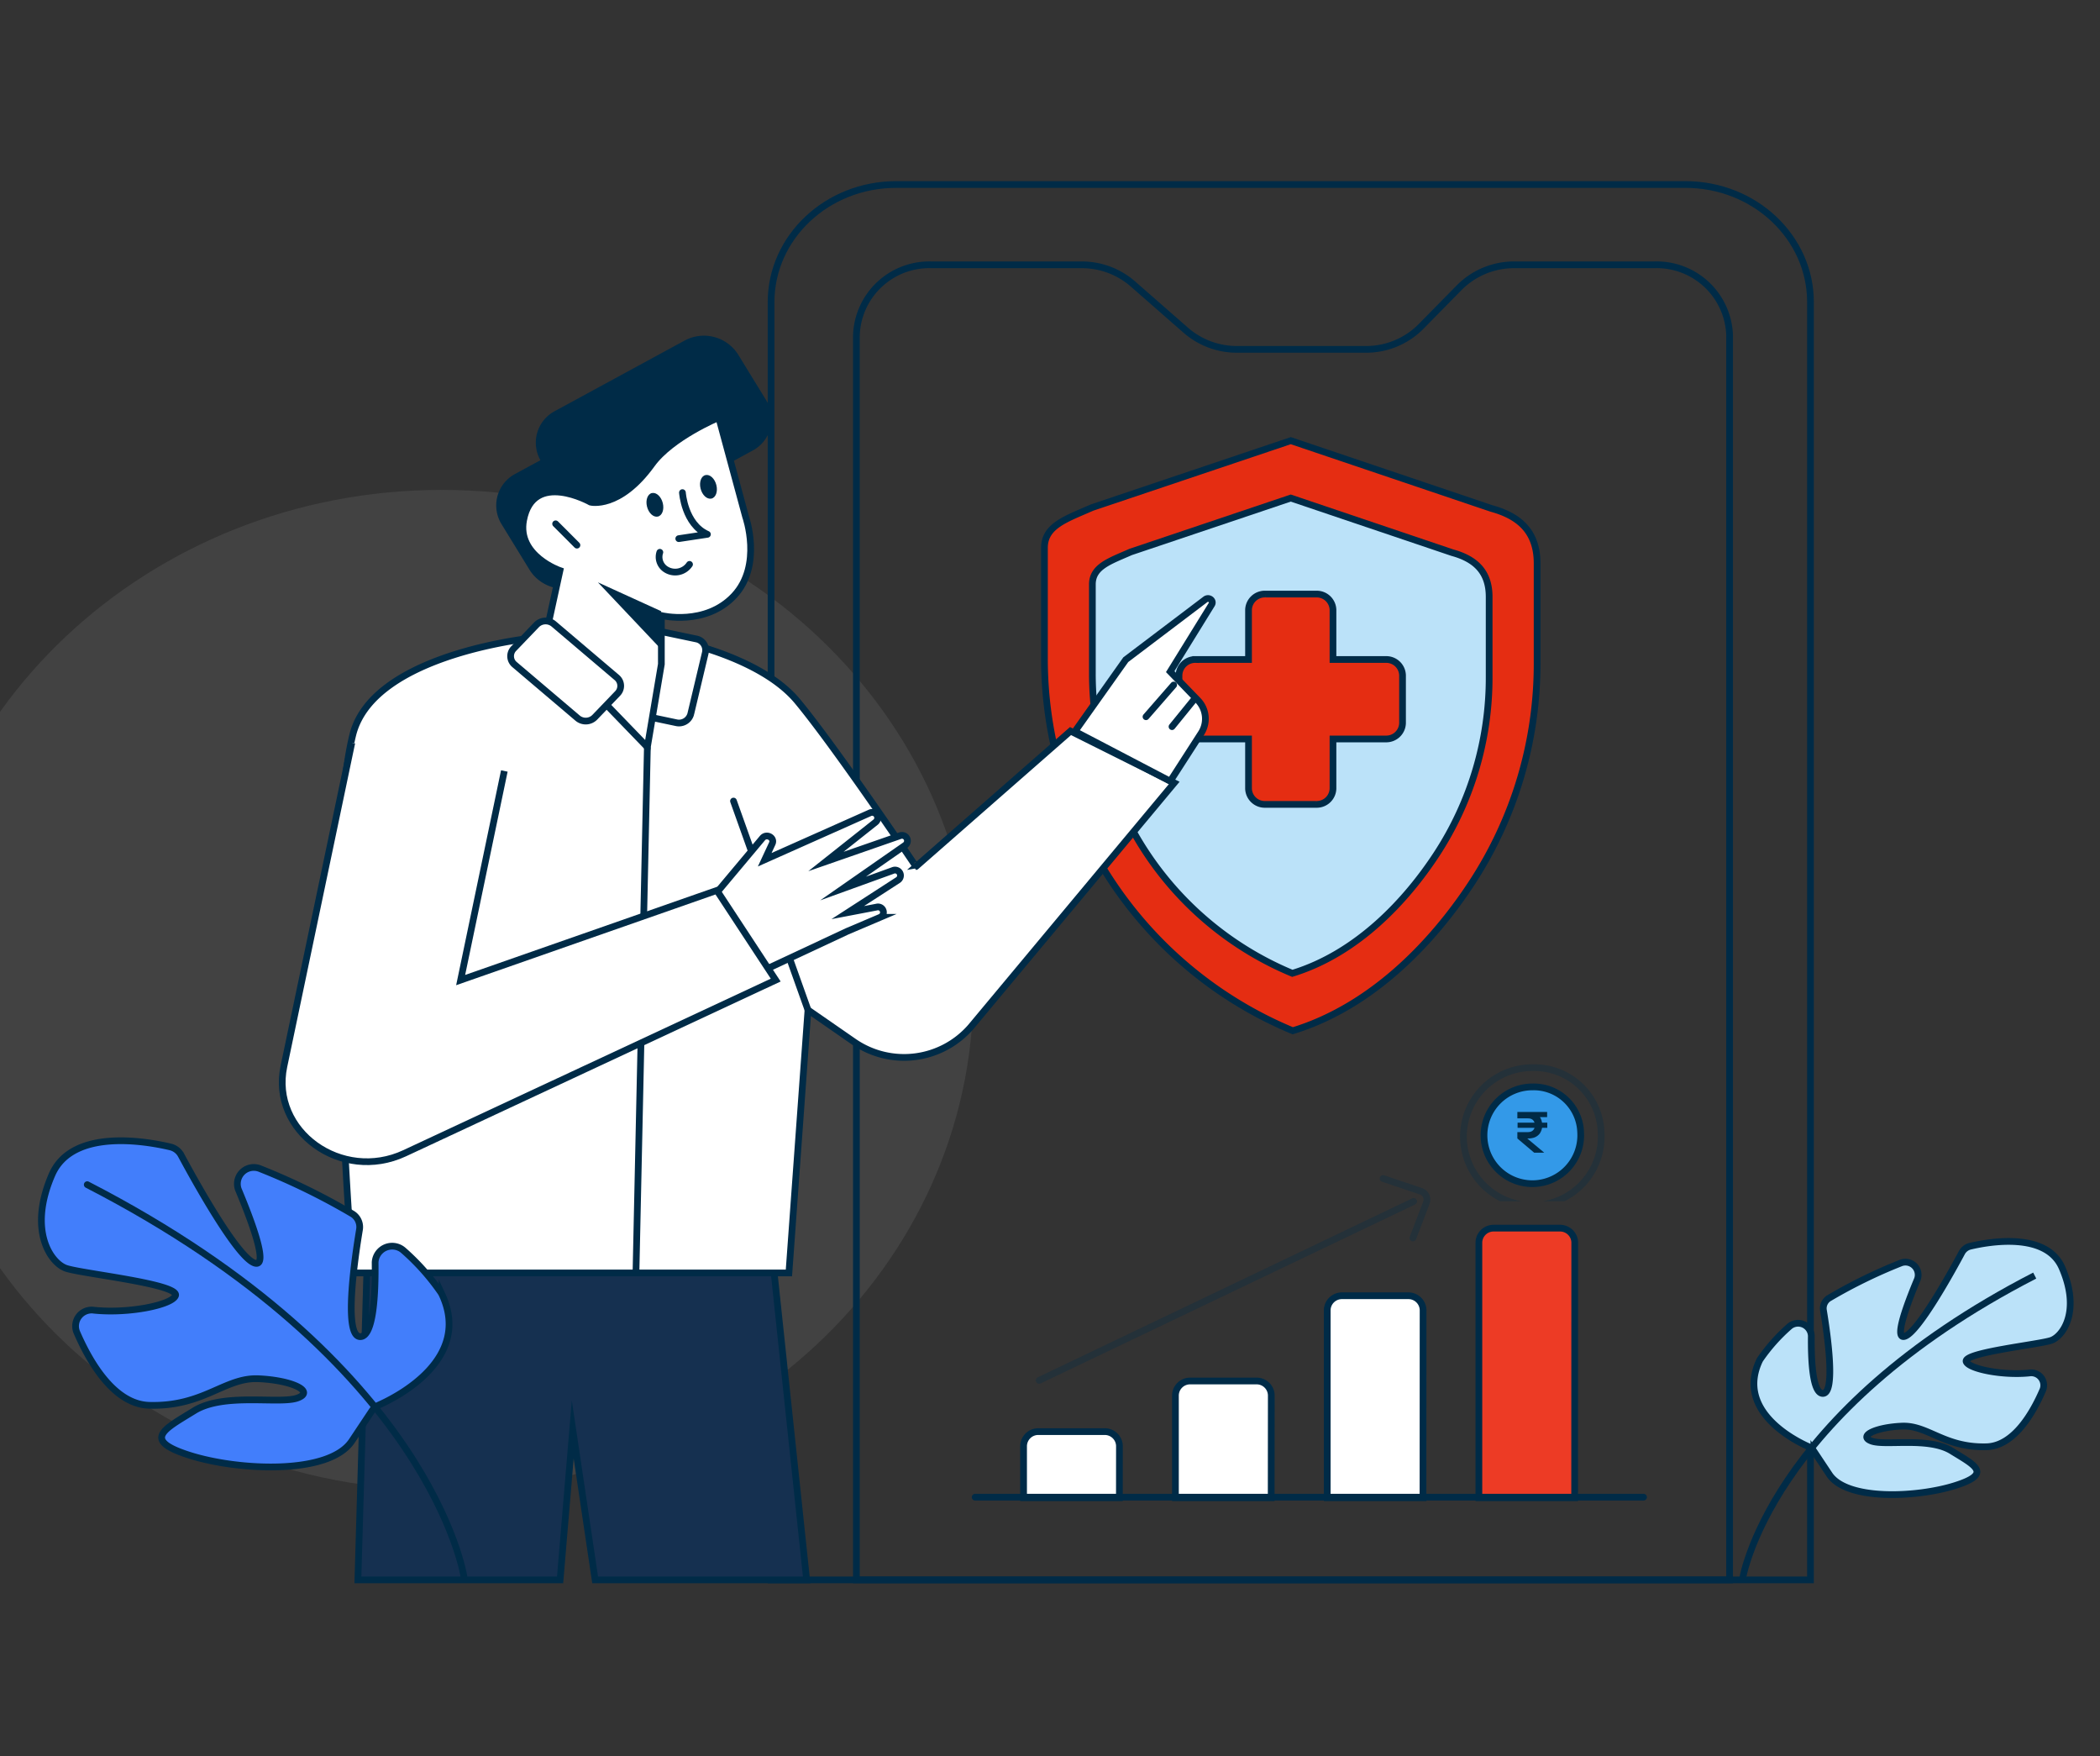 <svg xmlns="http://www.w3.org/2000/svg" xmlns:xlink="http://www.w3.org/1999/xlink" width="250" height="209" viewBox="0 0 250 209">
  <rect x="0" y="0" width="250" height="209" fill="#333333" stroke="none"/>
  <defs>
    <clipPath id="clip-path">
      <rect id="Rectangle_31991" data-name="Rectangle 31991" width="250" height="180" transform="translate(558 3553)" fill="#fff" stroke="#707070" stroke-width="1"/>
    </clipPath>
    <clipPath id="clip-path-2">
      <rect id="Rectangle_31990" data-name="Rectangle 31990" width="257.679" height="167.091" fill="none"/>
    </clipPath>
    <clipPath id="clip-path-4">
      <rect id="Rectangle_31986" data-name="Rectangle 31986" width="17.439" height="16.404" fill="none"/>
    </clipPath>
    <clipPath id="clip-path-5">
      <rect id="Rectangle_31987" data-name="Rectangle 31987" width="45.662" height="22.315" fill="none"/>
    </clipPath>
    <clipPath id="clip-path-6">
      <rect id="Rectangle_31988" data-name="Rectangle 31988" width="6.3" height="8.089" fill="none"/>
    </clipPath>
    <clipPath id="clip-Skipping_add-ons">
      <rect width="250" height="209"/>
    </clipPath>
  </defs>
  <g id="Skipping_add-ons" data-name="Skipping add-ons" clip-path="url(#clip-Skipping_add-ons)">
    <g id="Group_39618" data-name="Group 39618" transform="translate(-558 -3538)" clip-path="url(#clip-path)">
      <g id="Group_39617" data-name="Group 39617" transform="translate(547.321 3559.454)" clip-path="url(#clip-path-2)">
        <g id="Group_39616" data-name="Group 39616">
          <g id="Group_39615" data-name="Group 39615" clip-path="url(#clip-path-2)">
            <path id="Path_28709" data-name="Path 28709" d="M63.278,29.1c34.947,0,63.278,26.65,63.278,59.523s-28.331,59.523-63.278,59.523S0,121.5,0,88.625,28.331,29.1,63.278,29.1" transform="translate(0 7.754)" fill="#7f7f7f" opacity="0.2"/>
            <path id="Path_28710" data-name="Path 28710" d="M199.852,14.4c0-7.734-6.666-14-14.888-14H91c-8.222,0-14.888,6.27-14.888,14V166.478H199.852Z" transform="translate(26.361 0.107)" fill="none" stroke="#002b47" stroke-miterlimit="10" stroke-width="0.8"/>
            <path id="Path_28711" data-name="Path 28711" d="M187.611,16.354a8.684,8.684,0,0,0-8.937-8.407H162a9.2,9.2,0,0,0-6.561,2.7l-4.587,4.664a9.2,9.2,0,0,1-6.559,2.7H128.987a9.255,9.255,0,0,1-6.088-2.252L116.547,10.2a9.252,9.252,0,0,0-6.088-2.252H92.594a8.684,8.684,0,0,0-8.937,8.407V164.467H187.611Z" transform="translate(28.974 2.117)" fill="none" stroke="#002b47" stroke-miterlimit="10" stroke-width="0.8"/>
            <path id="Path_28712" data-name="Path 28712" d="M153.5,32.542l-23.888-8.07-23.657,7.961c-3.02,1.342-5.669,2.145-5.669,4.792V50.4a47.958,47.958,0,0,0,29.558,44.305c9.669-2.955,16.887-10.831,21.3-17.568a47.6,47.6,0,0,0,7.793-26.223V39.067c0-3.774-2.126-5.617-5.437-6.525" transform="translate(34.732 6.521)" fill="#3399e8"/>
            <path id="Path_28713" data-name="Path 28713" d="M153.5,32.542l-23.888-8.07-23.657,7.961c-3.02,1.342-5.669,2.145-5.669,4.792V50.4a47.958,47.958,0,0,0,29.558,44.305c9.669-2.955,16.887-10.831,21.3-17.568a47.6,47.6,0,0,0,7.793-26.223V39.067C158.934,35.293,156.808,33.45,153.5,32.542Z" transform="translate(34.732 6.521)" fill="#e52d12" stroke="#002b47" stroke-miterlimit="10" stroke-width="0.8"/>
            <path id="Path_28714" data-name="Path 28714" d="M147.38,36.367l-19.239-6.5L109.087,36.28c-2.432,1.08-4.565,1.727-4.565,3.859V50.75a38.625,38.625,0,0,0,23.806,35.683c7.787-2.38,13.6-8.723,17.155-14.149a38.336,38.336,0,0,0,6.275-21.121V41.622c0-3.039-1.713-4.524-4.378-5.254" transform="translate(36.201 7.958)" fill="#bbe2f9"/>
            <path id="Path_28715" data-name="Path 28715" d="M147.38,36.367l-19.239-6.5L109.087,36.28c-2.432,1.08-4.565,1.727-4.565,3.859V50.75a38.625,38.625,0,0,0,23.806,35.683c7.787-2.38,13.6-8.723,17.155-14.149a38.336,38.336,0,0,0,6.275-21.121V41.622C151.758,38.582,150.046,37.1,147.38,36.367Z" transform="translate(36.201 7.958)" fill="none" stroke="#002b47" stroke-miterlimit="10" stroke-width="0.8"/>
            <path id="Path_28716" data-name="Path 28716" d="M136.8,46.678h-6.286V40.765a1.935,1.935,0,0,0-1.993-1.874h-6.067a1.936,1.936,0,0,0-1.994,1.874v5.913h-6.285a1.937,1.937,0,0,0-1.994,1.876v5.707a1.937,1.937,0,0,0,1.994,1.874h6.285v5.913a1.936,1.936,0,0,0,1.994,1.874h6.067a1.935,1.935,0,0,0,1.993-1.874V56.135H136.8a1.937,1.937,0,0,0,1.994-1.874V48.554a1.937,1.937,0,0,0-1.994-1.876" transform="translate(38.853 10.362)" fill="#1272e2"/>
            <path id="Path_28717" data-name="Path 28717" d="M136.8,46.678h-6.286V40.765a1.935,1.935,0,0,0-1.993-1.874h-6.067a1.936,1.936,0,0,0-1.994,1.874v5.913h-6.285a1.937,1.937,0,0,0-1.994,1.876v5.707a1.937,1.937,0,0,0,1.994,1.874h6.285v5.913a1.936,1.936,0,0,0,1.994,1.874h6.067a1.935,1.935,0,0,0,1.993-1.874V56.135H136.8a1.937,1.937,0,0,0,1.994-1.874V48.554A1.937,1.937,0,0,0,136.8,46.678Z" transform="translate(38.853 10.362)" fill="#e52d12" stroke="#002b47" stroke-miterlimit="10" stroke-width="0.8"/>
            <path id="Path_28718" data-name="Path 28718" d="M65.153,122.854l2.668,17.9H93L88.361,96.937H40.85l-1.272,43.819H63.649Z" transform="translate(13.708 25.829)" fill="#153050"/>
            <path id="Path_28719" data-name="Path 28719" d="M65.153,122.854l2.668,17.9H93L88.361,96.937H40.85l-1.272,43.819H63.649Z" transform="translate(13.708 25.829)" fill="none" stroke="#002b47" stroke-miterlimit="10" stroke-width="0.8"/>
            <path id="Path_28720" data-name="Path 28720" d="M81.051,28.318,65.688,36.662a4.826,4.826,0,0,1-6.37-1.6l-3.389-5.52a4.248,4.248,0,0,1,1.707-5.992L73,15.2a4.826,4.826,0,0,1,6.37,1.606l3.389,5.519a4.248,4.248,0,0,1-1.707,5.992" transform="translate(19.154 3.894)" fill="#002b47"/>
            <path id="Path_28721" data-name="Path 28721" d="M77.55,34.219,62.186,42.563a4.825,4.825,0,0,1-6.368-1.6l-3.389-5.52a4.248,4.248,0,0,1,1.707-5.992L69.5,21.1a4.826,4.826,0,0,1,6.37,1.606l3.389,5.519a4.248,4.248,0,0,1-1.707,5.992" transform="translate(17.942 5.466)" fill="#002b47"/>
            <path id="Path_28722" data-name="Path 28722" d="M39.561,54.583c-3.846,15.606,0,64.02,0,64.02H91.487l2.269-31.3,5.485,3.8a10.517,10.517,0,0,0,13.909-1.786l24.214-29.041-12.351-6.166-18.4,16.124S97.032,56.007,92.495,50.552c-4.792-5.76-16.132-7.587-16.132-7.587H61.536S41.988,44.733,39.561,54.583" transform="translate(13.11 11.448)" fill="#fff"/>
            <path id="Path_28723" data-name="Path 28723" d="M39.561,54.583c-3.846,15.606,0,64.02,0,64.02H91.487l2.269-31.3,5.485,3.8a10.517,10.517,0,0,0,13.909-1.786l24.214-29.041-12.351-6.166-18.4,16.124S97.032,56.007,92.495,50.552c-4.792-5.76-16.132-7.587-16.132-7.587H61.536S41.988,44.733,39.561,54.583" transform="translate(13.11 11.448)" fill="none" stroke="#002b47" stroke-miterlimit="10" stroke-width="0.8"/>
            <path id="Path_28724" data-name="Path 28724" d="M68.611,53.158l-3.15-.664a1.749,1.749,0,0,1-1.406-2.086l1.563-6.56a1.861,1.861,0,0,1,2.217-1.322l3.149.664a1.748,1.748,0,0,1,1.407,2.086l-1.563,6.56a1.862,1.862,0,0,1-2.217,1.322" transform="translate(22.169 11.32)" fill="#fff"/>
            <path id="Path_28725" data-name="Path 28725" d="M1.344,0,8.866.1a1.447,1.447,0,0,1,1.38,1.457L10.3,5.6A1.359,1.359,0,0,1,8.954,7.023l-7.523-.1A1.447,1.447,0,0,1,.051,5.465L0,1.421A1.359,1.359,0,0,1,1.344,0Z" transform="translate(85.841 63.418) rotate(-77.378)" fill="none" stroke="#002b47" stroke-width="0.8"/>
            <path id="Path_28726" data-name="Path 28726" d="M109.034,46.587l-6.052,8.536,11.343,5.928L118,55.346a3.167,3.167,0,0,0-.407-3.953l-3.27-3.383,4.937-7.986c.281-.455-.315-.937-.755-.608Z" transform="translate(35.667 10.474)" fill="#fff"/>
            <path id="Path_28727" data-name="Path 28727" d="M109.034,46.587l-6.052,8.536,11.343,5.928L118,55.346a3.167,3.167,0,0,0-.407-3.953l-3.27-3.383,4.937-7.986c.281-.455-.315-.937-.755-.608Z" transform="translate(35.667 10.474)" fill="none" stroke="#002b47" stroke-miterlimit="10" stroke-width="0.8"/>
            <path id="Path_28728" data-name="Path 28728" d="M56.758,48.87l1.822-8.356s-5.132-1.762-4.327-6c1.138-6,7.972-2.143,7.972-2.143s3.417.857,7.289-4.5c2.343-3.242,7.972-5.571,7.972-5.571l3.189,11.784s2.049,5.785-1.367,9.427-8.656,2.358-8.656,2.358v5.784l-1.665,9.874Z" transform="translate(18.76 5.942)" fill="#fff"/>
            <path id="Path_28729" data-name="Path 28729" d="M56.758,48.87l1.822-8.356s-5.132-1.762-4.327-6c1.138-6,7.972-2.143,7.972-2.143s3.417.857,7.289-4.5c2.343-3.242,7.972-5.571,7.972-5.571l3.189,11.784s2.049,5.785-1.367,9.427-8.656,2.358-8.656,2.358v5.784l-1.665,9.874Z" transform="translate(18.76 5.942)" fill="none" stroke="#002b47" stroke-miterlimit="10" stroke-width="0.8"/>
            <path id="Path_28730" data-name="Path 28730" d="M68.091,45.5l.228-4.284L60.8,37.788Z" transform="translate(21.058 10.069)" fill="#002b47"/>
            <path id="Path_28731" data-name="Path 28731" d="M70.492,27.71c.52-.113,1.095.423,1.284,1.2s-.077,1.492-.6,1.6-1.095-.423-1.284-1.2.077-1.493.6-1.606" transform="translate(24.187 7.379)" fill="#002b47"/>
            <path id="Path_28732" data-name="Path 28732" d="M65.755,29.4c.518-.111,1.093.424,1.283,1.2s-.077,1.491-.6,1.6-1.093-.423-1.283-1.2.077-1.493.6-1.607" transform="translate(22.546 7.83)" fill="#002b47"/>
            <line id="Line_2825" data-name="Line 2825" x1="3.295" y2="3.78" transform="translate(147.107 60.074)" fill="#fff"/>
            <line id="Line_2826" data-name="Line 2826" x1="3.295" y2="3.78" transform="translate(147.107 60.074)" fill="none" stroke="#002b47" stroke-linecap="round" stroke-miterlimit="10" stroke-width="0.8"/>
            <line id="Line_2827" data-name="Line 2827" x1="2.569" y2="3.161" transform="translate(150.204 61.872)" fill="#fff"/>
            <line id="Line_2828" data-name="Line 2828" x1="2.569" y2="3.161" transform="translate(150.204 61.872)" fill="none" stroke="#002b47" stroke-linecap="round" stroke-miterlimit="10" stroke-width="0.8"/>
            <path id="Path_28733" data-name="Path 28733" d="M65.495,50.315l-2.164,2.253a1.941,1.941,0,0,1-2.623.125l-6.885-5.851a1.676,1.676,0,0,1-.133-2.467l2.164-2.253A1.94,1.94,0,0,1,58.476,42l6.885,5.851a1.675,1.675,0,0,1,.133,2.467" transform="translate(18.429 11.07)" fill="#fff"/>
            <path id="Path_28734" data-name="Path 28734" d="M1.354,0,5.276.12A1.508,1.508,0,0,1,6.715,1.568l.3,9.836A1.3,1.3,0,0,1,5.66,12.766l-3.922-.12A1.508,1.508,0,0,1,.3,11.2L0,1.363A1.3,1.3,0,0,1,1.354,0Z" transform="matrix(0.67, -0.742, 0.742, 0.67, 70.933, 56.738)" fill="none" stroke="#002b47" stroke-width="0.8"/>
            <line id="Line_2829" data-name="Line 2829" x1="1.356" y2="62.513" transform="translate(86.391 67.47)" fill="#fff"/>
            <line id="Line_2830" data-name="Line 2830" x1="1.356" y2="62.513" transform="translate(86.391 67.47)" fill="none" stroke="#002b47" stroke-miterlimit="10" stroke-width="0.8"/>
            <line id="Line_2831" data-name="Line 2831" x2="2.538" y2="2.541" transform="translate(76.825 40.89)" fill="none" stroke="#002b47" stroke-linecap="round" stroke-linejoin="round" stroke-width="0.8"/>
            <path id="Path_28735" data-name="Path 28735" d="M68.387,29.354s.256,3.763,2.975,4.966l-3.412.515" transform="translate(23.534 7.821)" fill="none" stroke="#002b47" stroke-linecap="round" stroke-linejoin="round" stroke-width="0.8"/>
            <path id="Path_28736" data-name="Path 28736" d="M66.3,34.963a1.744,1.744,0,0,0,.66,1.993,2.051,2.051,0,0,0,2.873-.553" transform="translate(22.932 9.316)" fill="none" stroke="#002b47" stroke-linecap="round" stroke-linejoin="round" stroke-width="0.8"/>
            <line id="Line_2832" data-name="Line 2832" x1="8.866" y1="24.864" transform="translate(98 73.888)" fill="#fff"/>
            <line id="Line_2833" data-name="Line 2833" x1="8.866" y1="24.864" transform="translate(98 73.888)" fill="none" stroke="#002b47" stroke-linecap="round" stroke-miterlimit="10" stroke-width="0.8"/>
            <path id="Path_28737" data-name="Path 28737" d="M77.061,62.464,70.41,70.4l5.373,8.475,11.37-5.317,3.919-1.665a.645.645,0,0,0-.417-1.217l-3.44.656,5.99-3.874a.65.65,0,0,0-.633-1.131l-5.913,2.137,7.393-5.149a.65.65,0,0,0-.644-1.121l-8.788,3.056,5.919-4.691a.653.653,0,0,0-.734-1.073L77.33,65.042l.894-1.922c.322-.691-.666-1.249-1.163-.656" transform="translate(24.386 15.832)" fill="#fff"/>
            <path id="Path_28738" data-name="Path 28738" d="M77.061,62.464,70.41,70.4l5.373,8.475,11.37-5.317,3.919-1.665a.645.645,0,0,0-.417-1.217l-3.44.656,5.99-3.874a.65.65,0,0,0-.633-1.131l-5.913,2.137,7.393-5.149a.65.65,0,0,0-.644-1.121l-8.788,3.056,5.919-4.691a.653.653,0,0,0-.734-1.073L77.33,65.042l.894-1.922c.322-.691-.666-1.249-1.163-.656" transform="translate(24.386 15.832)" fill="none" stroke="#002b47" stroke-miterlimit="10" stroke-width="0.8"/>
            <path id="Path_28739" data-name="Path 28739" d="M41.172,52.858l-8.086,38.53c-1.62,7.719,6.88,13.83,14.372,10.334l44.178-20.61L84.628,70.441l-30.5,10.671,5.2-24.888" transform="translate(11.39 14.084)" fill="#fff"/>
            <path id="Path_28740" data-name="Path 28740" d="M41.172,52.858l-8.086,38.53c-1.62,7.719,6.88,13.83,14.372,10.334l44.178-20.61L84.628,70.441l-30.5,10.671,5.2-24.888" transform="translate(11.39 14.084)" fill="none" stroke="#002b47" stroke-miterlimit="10" stroke-width="0.8"/>
            <path id="Path_28741" data-name="Path 28741" d="M169.511,124.148c-1.753-.783-8.6-4.284-5.847-10.2a1.662,1.662,0,0,1,.135-.236,21.149,21.149,0,0,1,3.44-3.855,1.576,1.576,0,0,1,2.612,1.1c-.035,2.862.137,6.859,1.373,6.862,1.574,0,.51-7.254.069-9.9a1.427,1.427,0,0,1,.723-1.473,61.193,61.193,0,0,1,8.452-4.134,1.517,1.517,0,0,1,2.014,1.915c-1.217,2.905-2.787,7.1-1.558,6.811,1.6-.379,5.7-7.83,6.852-9.983a1.525,1.525,0,0,1,1-.759c2.213-.523,9.054-1.748,10.924,2.57,2.242,5.172.1,8.136-1.275,8.635s-10.519,1.445-10.135,2.532c.3.845,4.223,1.679,7.51,1.353a1.486,1.486,0,0,1,1.625,1.99c-1.178,2.746-3.443,6.706-6.726,6.791-5.037.13-6.957-2.589-10.067-2.456s-5.26,1.175-3.618,1.777,6.79-.526,9.539,1.175,4.924,2.695.419,4.122S174.1,130.621,172,127.469l-1.846-2.776a1.51,1.51,0,0,0-.648-.545" transform="translate(56.461 26.574)" fill="#bbe2f9"/>
            <path id="Path_28742" data-name="Path 28742" d="M169.511,124.148c-1.753-.783-8.6-4.284-5.847-10.2a1.662,1.662,0,0,1,.135-.236,21.149,21.149,0,0,1,3.44-3.855,1.576,1.576,0,0,1,2.612,1.1c-.035,2.862.137,6.859,1.373,6.862,1.574,0,.51-7.254.069-9.9a1.427,1.427,0,0,1,.723-1.473,61.193,61.193,0,0,1,8.452-4.134,1.517,1.517,0,0,1,2.014,1.915c-1.217,2.905-2.787,7.1-1.558,6.811,1.6-.379,5.7-7.83,6.852-9.983a1.525,1.525,0,0,1,1-.759c2.213-.523,9.054-1.748,10.924,2.57,2.242,5.172.1,8.136-1.275,8.635s-10.519,1.445-10.135,2.532c.3.845,4.223,1.679,7.51,1.353a1.486,1.486,0,0,1,1.625,1.99c-1.178,2.746-3.443,6.706-6.726,6.791-5.037.13-6.957-2.589-10.067-2.456s-5.26,1.175-3.618,1.777,6.79-.526,9.539,1.175,4.924,2.695.419,4.122S174.1,130.621,172,127.469l-1.846-2.776A1.51,1.51,0,0,0,169.511,124.148Z" transform="translate(56.461 26.574)" fill="none" stroke="#002b47" stroke-miterlimit="10" stroke-width="0.8"/>
            <path id="Path_28743" data-name="Path 28743" d="M162,139.138s3.012-19.83,34.8-36.2" transform="translate(56.107 27.428)" fill="none" stroke="#002b47" stroke-miterlimit="10" stroke-width="0.8"/>
            <path id="Path_28744" data-name="Path 28744" d="M51.758,121.726c2.259-1.008,11.079-5.522,7.534-13.139a2.068,2.068,0,0,0-.172-.3,27.254,27.254,0,0,0-4.433-4.967,2.03,2.03,0,0,0-3.366,1.421c.046,3.687-.176,8.839-1.769,8.842-2.029,0-.657-9.348-.089-12.759a1.841,1.841,0,0,0-.932-1.9A78.954,78.954,0,0,0,37.639,93.6a1.955,1.955,0,0,0-2.6,2.467c1.568,3.744,3.592,9.153,2.009,8.778-2.057-.488-7.34-10.091-8.831-12.866A1.962,1.962,0,0,0,26.929,91c-2.853-.675-11.669-2.252-14.079,3.311-2.888,6.665-.132,10.484,1.644,11.127S28.049,107.3,27.555,108.7c-.384,1.088-5.443,2.163-9.679,1.741a1.915,1.915,0,0,0-2.094,2.565c1.519,3.538,4.438,8.641,8.668,8.751,6.489.167,8.964-3.337,12.972-3.165s6.779,1.515,4.661,2.29-8.747-.679-12.291,1.515-6.345,3.473-.54,5.312,16.59,2.359,19.292-1.7l2.38-3.576a1.939,1.939,0,0,1,.833-.7" transform="translate(4.016 24.051)" fill="#427efb"/>
            <path id="Path_28745" data-name="Path 28745" d="M51.758,121.726c2.259-1.008,11.079-5.522,7.534-13.139a2.068,2.068,0,0,0-.172-.3,27.254,27.254,0,0,0-4.433-4.967,2.03,2.03,0,0,0-3.366,1.421c.046,3.687-.176,8.839-1.769,8.842-2.029,0-.657-9.348-.089-12.759a1.841,1.841,0,0,0-.932-1.9A78.954,78.954,0,0,0,37.639,93.6a1.955,1.955,0,0,0-2.6,2.467c1.568,3.744,3.592,9.153,2.009,8.778-2.057-.488-7.34-10.091-8.831-12.866A1.962,1.962,0,0,0,26.929,91c-2.853-.675-11.669-2.252-14.079,3.311-2.888,6.665-.132,10.484,1.644,11.127S28.049,107.3,27.555,108.7c-.384,1.088-5.443,2.163-9.679,1.741a1.915,1.915,0,0,0-2.094,2.565c1.519,3.538,4.438,8.641,8.668,8.751,6.489.167,8.964-3.337,12.972-3.165s6.779,1.515,4.661,2.29-8.747-.679-12.291,1.515-6.345,3.473-.54,5.312,16.59,2.359,19.292-1.7l2.38-3.576A1.939,1.939,0,0,1,51.758,121.726Z" transform="translate(4.016 24.051)" fill="none" stroke="#002b47" stroke-miterlimit="10" stroke-width="0.8"/>
            <path id="Path_28746" data-name="Path 28746" d="M60.491,141.04S56.61,115.485,15.646,94.394" transform="translate(5.419 25.151)" fill="none" stroke="#002b47" stroke-linecap="round" stroke-miterlimit="10" stroke-width="0.8"/>
            <g id="Group_39608" data-name="Group 39608" transform="translate(184.384 105.115)" opacity="0.3">
              <g id="Group_39607" data-name="Group 39607">
                <g id="Group_39606" data-name="Group 39606" clip-path="url(#clip-path-4)">
                  <path id="Path_28747" data-name="Path 28747" d="M153.714,91.1a8.2,8.2,0,1,1-8.182-7.7A7.951,7.951,0,0,1,153.714,91.1Z" transform="translate(-136.813 -82.894)" fill="none" stroke="#002b47" stroke-linecap="round" stroke-miterlimit="10" stroke-width="0.8"/>
                </g>
              </g>
            </g>
            <path id="Path_28748" data-name="Path 28748" d="M150.654,90.613a5.758,5.758,0,1,1-5.748-5.405,5.585,5.585,0,0,1,5.748,5.405" transform="translate(48.197 22.704)" fill="#3399e8"/>
            <path id="Path_28749" data-name="Path 28749" d="M150.654,90.613a5.758,5.758,0,1,1-5.748-5.405A5.585,5.585,0,0,1,150.654,90.613Z" transform="translate(48.197 22.704)" fill="none" stroke="#002b47" stroke-miterlimit="10" stroke-width="0.8"/>
            <path id="Path_28750" data-name="Path 28750" d="M142.1,87.564h1.231c.05,0,.114,0,.2.005a1.812,1.812,0,0,1,.219.023,1.579,1.579,0,0,1,.735.28,1.327,1.327,0,0,1,.432.543,1.81,1.81,0,0,1,.141.727,1.637,1.637,0,0,1-.295.99,1.44,1.44,0,0,1-.9.537,1.922,1.922,0,0,1-.257.038c-.074.006-.166.009-.275.009H142.1v-.757H143.3c.051,0,.105,0,.164-.006a1.124,1.124,0,0,0,.166-.027.7.7,0,0,0,.334-.18.715.715,0,0,0,.175-.289,1.011,1.011,0,0,0,.053-.315,1.039,1.039,0,0,0-.053-.318.732.732,0,0,0-.175-.291.675.675,0,0,0-.334-.179.864.864,0,0,0-.166-.024c-.059,0-.113-.006-.164-.006H142.1Zm0,3.152.937-.2,2.267,1.895h-1.2Zm.026-1.881h3.537v.612h-3.537Zm1.1-1.272h2.418v.612h-2.418Z" transform="translate(49.217 23.331)" fill="#002b47"/>
            <path id="Path_28751" data-name="Path 28751" d="M109.845,125.469H98.44v-6.175a1.746,1.746,0,0,1,1.8-1.691h7.811a1.747,1.747,0,0,1,1.8,1.691Z" transform="translate(34.094 31.335)" fill="#fff"/>
            <path id="Path_28752" data-name="Path 28752" d="M109.845,125.469H98.44v-6.175a1.746,1.746,0,0,1,1.8-1.691h7.811a1.747,1.747,0,0,1,1.8,1.691Z" transform="translate(34.094 31.335)" fill="none" stroke="#002b47" stroke-linecap="round" stroke-miterlimit="10" stroke-width="0.8"/>
            <path id="Path_28753" data-name="Path 28753" d="M123.268,126.737h-11.4v-12.2a1.745,1.745,0,0,1,1.8-1.691h7.812a1.746,1.746,0,0,1,1.8,1.691Z" transform="translate(38.743 30.067)" fill="#fff"/>
            <path id="Path_28754" data-name="Path 28754" d="M123.268,126.737h-11.4v-12.2a1.745,1.745,0,0,1,1.8-1.691h7.812a1.746,1.746,0,0,1,1.8,1.691Z" transform="translate(38.743 30.067)" fill="none" stroke="#002b47" stroke-linecap="round" stroke-miterlimit="10" stroke-width="0.8"/>
            <path id="Path_28755" data-name="Path 28755" d="M136.691,128.871h-11.4V106.527a1.746,1.746,0,0,1,1.8-1.691h7.811a1.747,1.747,0,0,1,1.8,1.691Z" transform="translate(43.392 27.933)" fill="#fff"/>
            <path id="Path_28756" data-name="Path 28756" d="M136.691,128.871h-11.4V106.527a1.746,1.746,0,0,1,1.8-1.691h7.811a1.747,1.747,0,0,1,1.8,1.691Z" transform="translate(43.392 27.933)" fill="none" stroke="#002b47" stroke-linecap="round" stroke-miterlimit="10" stroke-width="0.8"/>
            <path id="Path_28757" data-name="Path 28757" d="M150.1,130.564H138.7V100.173a1.746,1.746,0,0,1,1.8-1.691h7.811a1.747,1.747,0,0,1,1.8,1.691Z" transform="translate(48.037 26.24)" fill="#ed3b25"/>
            <path id="Path_28758" data-name="Path 28758" d="M150.1,130.564H138.7V100.173a1.746,1.746,0,0,1,1.8-1.691h7.811a1.747,1.747,0,0,1,1.8,1.691Z" transform="translate(48.037 26.24)" fill="none" stroke="#002b47" stroke-miterlimit="10" stroke-width="0.8"/>
            <line id="Line_2834" data-name="Line 2834" x2="79.569" transform="translate(126.768 156.74)" fill="#fff"/>
            <line id="Line_2835" data-name="Line 2835" x2="79.569" transform="translate(126.768 156.74)" fill="none" stroke="#002b47" stroke-linecap="round" stroke-miterlimit="10" stroke-width="0.8"/>
            <g id="Group_39611" data-name="Group 39611" transform="translate(133.85 121.032)" opacity="0.3">
              <g id="Group_39610" data-name="Group 39610">
                <g id="Group_39609" data-name="Group 39609" clip-path="url(#clip-path-5)">
                  <line id="Line_2836" data-name="Line 2836" y1="21.302" x2="44.584" transform="translate(0.539 0.507)" fill="none" stroke="#002b47" stroke-linecap="round" stroke-miterlimit="10" stroke-width="0.8"/>
                </g>
              </g>
            </g>
            <g id="Group_39614" data-name="Group 39614" transform="translate(174.798 118.306)" opacity="0.3">
              <g id="Group_39613" data-name="Group 39613">
                <g id="Group_39612" data-name="Group 39612" clip-path="url(#clip-path-6)">
                  <path id="Path_28759" data-name="Path 28759" d="M130.232,93.815l4.482,1.515a1.039,1.039,0,0,1,.676,1.346l-1.61,4.216" transform="translate(-129.693 -93.309)" fill="none" stroke="#002b47" stroke-linecap="round" stroke-miterlimit="10" stroke-width="0.8"/>
                </g>
              </g>
            </g>
          </g>
        </g>
      </g>
    </g>
  </g>
</svg>
